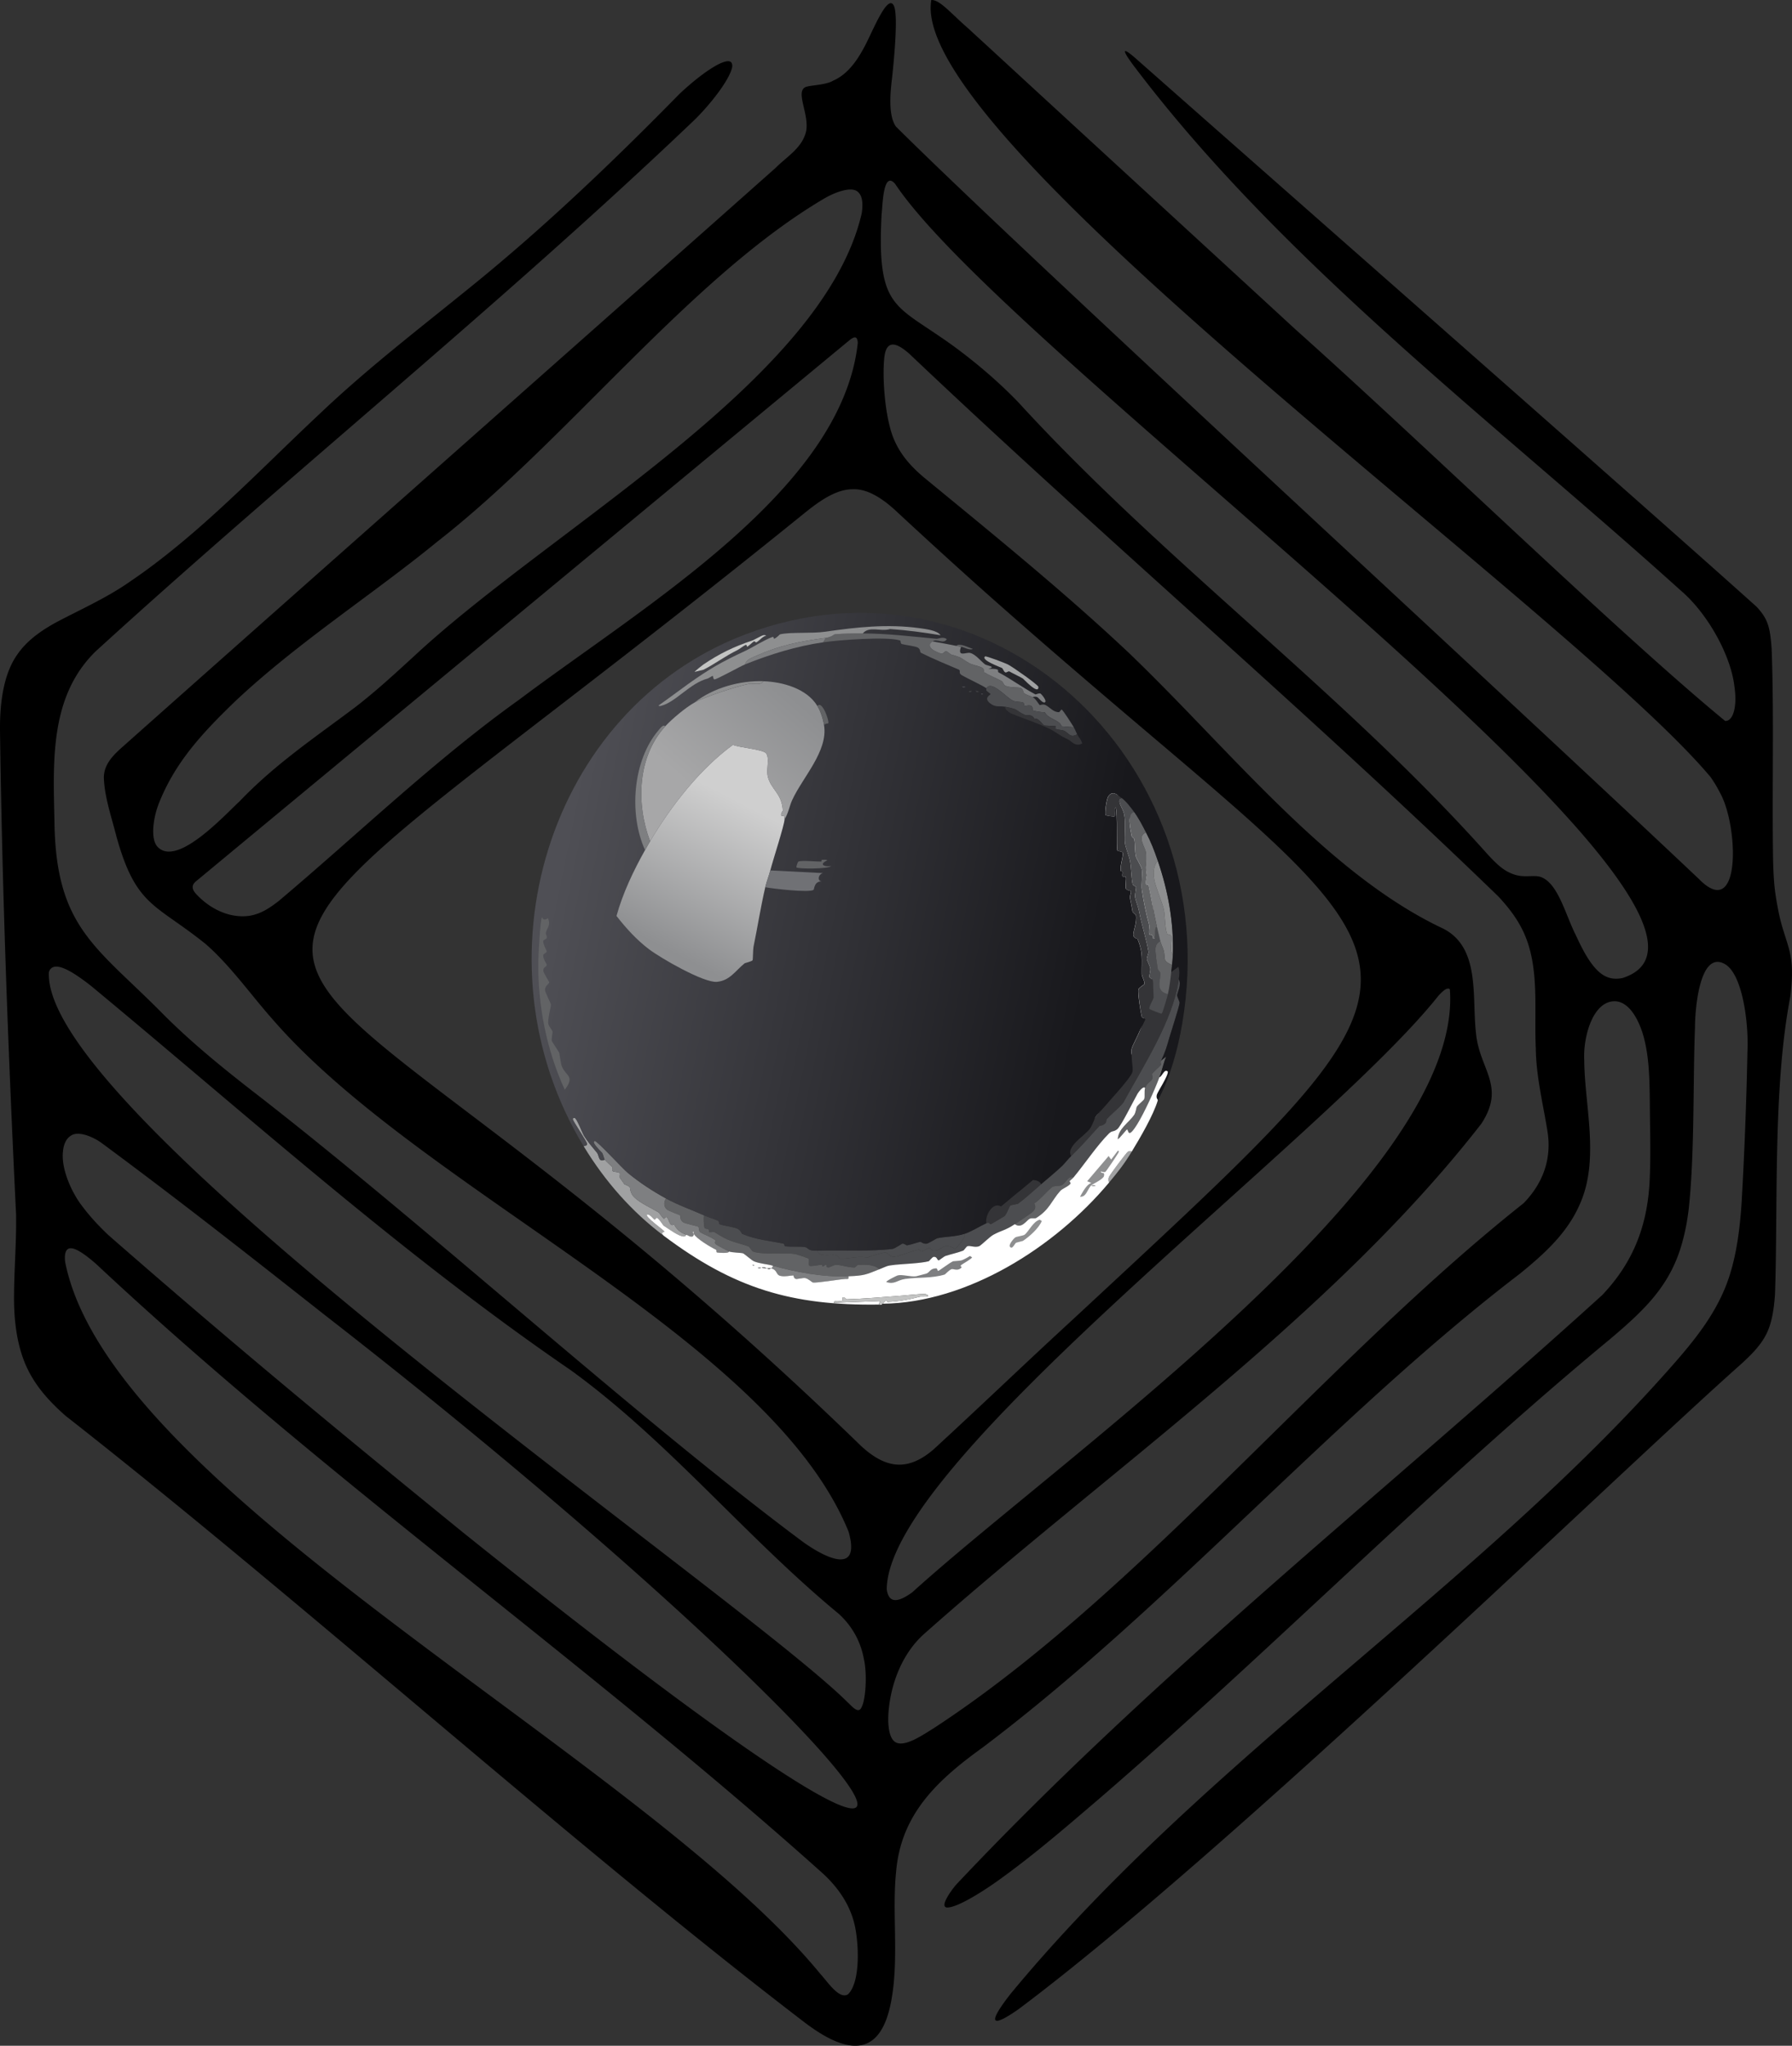 <?xml version="1.0" encoding="UTF-8"?>
<svg data-bbox="-0.004 -0.001 856.75 977.598" viewBox="0 0 856.75 977.62" xmlns="http://www.w3.org/2000/svg" data-type="ugc">
    <rect x="0" y="0" width="856.75" height="977.62" fill="#333333" stroke="none"/>
    <g>
        <defs>
            <linearGradient gradientUnits="userSpaceOnUse" y2="473.64" x2="544.59" y1="416.78" x1="266.81" id="f87eade3-9585-40d2-be37-fbf02daa8446">
                <stop stop-color="#4f4f55" offset="0"/>
                <stop stop-color="#18181c" offset=".91"/>
            </linearGradient>
            <linearGradient gradientUnits="userSpaceOnUse" y2="455.55" x2="322.13" y1="365.9" x1="368.55" id="be98476c-e05b-4d9e-a445-3f31e621958d">
                <stop stop-color="#cfcfcf" offset=".22"/>
                <stop stop-color="#8e8f91" offset="1"/>
            </linearGradient>
            <linearGradient gradientUnits="userSpaceOnUse" y2="381.18" x2="336.1" y1="332.56" x1="378.79" id="4a55254b-55c6-4816-bbeb-7be1cbd7b50c">
                <stop stop-color="#8e8f91" offset="0"/>
                <stop stop-color="#a7a7a8" offset="1"/>
            </linearGradient>
        </defs>
        <path stroke-miterlimit="10" stroke="#231f20" fill="#ffffff" d="M552.51 448.59c0 79.12-64.14 143.26-143.26 143.26s-143.26-64.14-143.26-143.26 64.14-143.26 143.26-143.26 143.26 64.14 143.26 143.26z"/>
        <g>
            <path fill="#a0a1a2" d="M289.11 554.13c.95 1.25 2.54 2.4 3.62 3.59.16.18-.26 1.37.2 1.9s3 .3 3.42 1.06c.18.33-.18 1.84 0 2.11.66 1.01 1.5 2.16 2.21 3.17.09.13 1.86.49 2.61 1.48.17.23-.06 2.73 2.21 4.86 2.97 2.79 8.39 5.14 11.65 7.18.16.1 1.73 2.58 2.41 2.96.1.05.61-1 1.21-.85 1.14.3 1.45 5.3 3.62 3.38.9 2.36 3.32 4.26 5.83 5.07-.57 2.51-6.1-1.24-7.43-2.11-.79-.52-2.13-1.39-3.21-2.11-.56-.38-2.05-3.12-3.21-3.8-.46-.27-1.12.89-1.21.85-.76-.35-2.12-2.58-3.62-2.54-1.65.87 8.25 7.63 8.24 8.24 0 .26-2.04.24-.4 1.9-15.3-11.5-28.04-25.99-38.18-42.68.69-.6 1.41-.04 1.61-1.06.17-.85-6.87-11.14-6.83-11.83.04-.79.45-.8 1-.63.96.3 3.61 7.22 4.22 8.24 1.9 3.16 4.18 5.68 6.43 8.45.96 1.19.61 4.77 3.62 3.17Z"/>
            <path fill="#a0a1a2" d="M541.08 550.33c-3.74 6.13-6.36 9.41-10.85 14.79-.32-.89-.43-1.86 0-2.75.7-1.44 8.22-11.46 9.04-12.04.17-.12 1.45-.37 1.81 0"/>
            <path fill="#ffffff" d="M421.72 623.01c-.03.66-.74.41-1.21.42.03-.65.74-.41 1.21-.42"/>
            <path fill="#4c4d50" d="M555.15 506.8c-.66 1.37.19 1.5 0 1.9-.31.68-3.83 3.57-4.42 4.65-.09.17.74 1.17 0 2.54-.51.93-2.47 1.58-3.21 4.01-.92-1.19-3.24 2.1-3.62 2.75-1.71 2.92-7.75 15.33-9.64 16.9s-2.44.56-4.02 2.11c-5.38 5.28-11.94 14.99-16.88 20.92-2.96-.78-3.42 2.6-5.83 3.8-.97.49-3.21.18-4.42.85s-6.51 6.81-8.64 7.82c1.79 3.26-1.71 4.66-4.22 6.55-.72.54-3.72 2.51-5.02 3.38-4.55 3.03-6.11 2.85-10.25 5.07-1.77.95-5.94 5.17-6.83 5.49-2.11.77-4.14-.43-5.63 0-.4.12-1.55 1.93-2.01 2.11-2.76 1.06-5.5 1.57-8.44 2.54-.72.24-3.03 2.11-3.21 2.11-.83.03-.74-1.85-2.41-1.69-.74.07-2.11 2.03-2.41 2.11-3.96 1.04-12.4 1.29-16.07 1.69-4.3.47-3.68.64-7.43 2.11-2.7-2.42-6.8-2.18-10.25-2.11-.35 0-1.51 1.27-1.61 1.27-3.22.03-6.02-1.13-8.84-1.27-.96-.05-3.43 1.27-3.62 1.27-1.69-.05-.75-1.26-1.21-1.27-.61-.01-1.52.85-1.61.85-.31-.01-.09-.82-.4-.85-1.12-.08-5.3.97-6.03.42-.58-.43.17-2.66-.4-3.38-.2-.26-5.72-2.05-6.03-2.11-5.83-1.09-15 .55-20.5-1.27-.67-.22-1.44-2.22-2.41-2.54-8.03-2.65-8.65-2.05-16.07-6.76-.34-.21-2.04.22-2.41 0-.41-.24.02-.96-.4-1.27s-1.64-.37-1.81-.63c-.53-.83-.56-4.98-.4-6.13 2.14.96 4.46 1.61 6.63 2.54.8.34.47 1.55.8 1.69 1.87.79 6.39 1.26 8.44 2.11 1.69.71 2.25 2.47 2.41 2.54 7.16 2.96 12.71 3.2 19.69 4.65.48.1.63 1.23.8 1.27 2.05.4 8.02 0 9.64.42 1.91.5 1.05 1.87 5.83 1.69.78 3.19 6.14 1.74 8.64 2.11 1.1.16 1.88 1.68 2.01 1.69 3.81.33 9.24-1.49 13.26-.42.99-.64 7.93-2.55 8.44-2.54 1.37.05 2.14 2.29 4.42 2.11s8.69-3.01 11.65-3.38c.69-.09 1.05.86 1.21.85.94-.1 3.42-1.69 3.62-1.69 1.18-.02 1.36 1.19 2.01 1.27 3.08.37 3.68-1.8 6.03-2.11 2.76-.37 4.18 1.28 4.42 1.27.43-.02 5.66-5.64 4.62-7.18 3.39-1.08 7.1-3.54 10.45-5.07 1.72-.79 1.52.72 2.21.42.34-.15 6.14-3.56 6.43-3.8 1.22-1.04 2.3-4.67 2.81-5.07.34-.26 3.46-.74 3.62-.85 3.85-2.77 7.74-6.47 11.05-9.3 3.57-3.05 7-5.82 10.45-9.09.24-.23 2.62-3.06 4.02-4.44 5.24-5.15 8.64-9.12 13.46-14.37.12-.13 1.68 0 3.01-1.48.28-.31.34-1.63.4-1.69 2.5-2.78 5.66-5.08 8.04-8.03 8.97-16.53 23.92-39.34 26.52-58.95 1.44 2.78-.66 6.09-.8 7.82-.02.24 1.22 3.17 1.21 3.38-.13 1.84-4 13.68-4.82 16.48-1.28 4.37-1.9 6.82-4.02 11.2Z"/>
            <path fill="#343437" d="M536.26 381.3c-2.63 1.47.56 4.61 1.21 7.82.89 4.39-.03 10.95.4 13.94.3 2.09 2.01 6.15 2.41 8.45.56 3.23.6 7.98 1.21 10.99.11.57 1.59 1.16 1.61 1.27.17.86-.66 3.74-.4 5.07.37 1.92 1.42 4.08 2.01 7.18 1.12 5.97 3.51 13.17 4.42 19.02.03.17-.9 2.69-.8 3.38.05.31 1.5 3.48 1.61 4.23.22 1.63-.55 3.04-.4 4.23.04.29 1.38.81 1.61 1.69.1.39.44 7.62.4 8.03-.08 1.04-2.39 4.56-2.01 5.49.12.3 5.54 2.45 5.83 2.32.49-.21 2.74-8.14 3.01-9.3.79-3.37 1.22-7.11 1.61-10.56l3.42-2.54c.74 1.99.47 3.89.2 5.92-2.61 19.61-17.55 42.42-26.52 58.95-2.38 2.95-5.53 5.25-8.04 8.03-.06.06-.13 1.39-.4 1.69-1.34 1.48-2.9 1.35-3.01 1.48-4.83 5.24-8.23 9.22-13.46 14.37-2.66-4.61 6.15-9.53 8.84-12.89 1.01-1.26 2.1-4.94 3.21-6.34 2.79-3.5 16.66-17.92 17.28-21.13.4-2.07-1.06-8.28-.4-10.99.34-1.41 3.28-6.89 4.02-8.87.24-.65 2.46-4.79 2.41-5.07-.08-.49-1.46-.73-1.61-1.27-.55-1.96-2.03-11.55-1.61-13.1.21-.76 2.72-2.22 2.81-2.54.33-1.13-1.19-3.66-1.21-4.65-.1-7.09.72-10.22-2.01-16.9-.06-.15-1.72-.19-2.01-1.69-.32-1.65 1.85-6.25 1.21-9.72-.02-.12-1.51-1.18-1.61-1.69-.48-2.6-.69-4.02-1.21-6.34-.26-1.15.71-2.8.4-3.38-.13-.25-2.09-.41-2.41-1.27-.35-.93.35-4.86 0-5.49-.26-.48-1.46.05-1.61-.42-.16-.51.17-1.63 0-2.11-.13-.36-.73-.07-.8-.42-.55-2.52 1.54-7.44.8-8.87-.17-.32-2.25-.52-2.41-.85-.58-1.12.14-17.72-.8-20.71-1.04.77.12 3.8-.6 4.44-.16.14-4.1-.45-4.22-.63-.56-.83.44-7.72 1.21-8.87 2.09-3.15 4.3-.92 6.43.63Z"/>
            <path fill="#626365" d="M336.53 580.75c-.16 1.15-.13 5.3.4 6.13.17.27 1.4.33 1.81.63s-.01 1.03.4 1.27c.37.22 2.07-.21 2.41 0 7.43 4.71 8.04 4.11 16.07 6.76.97.32 1.74 2.31 2.41 2.54 5.5 1.81 14.66.17 20.5 1.27.31.06 5.82 1.86 6.03 2.11.57.72-.18 2.95.4 3.38.73.54 4.9-.5 6.03-.42.31.02.09.83.4.85.09 0 .99-.86 1.61-.85.46 0-.49 1.22 1.21 1.27.19 0 2.65-1.31 3.62-1.27 2.82.14 5.62 1.3 8.84 1.27.1 0 1.25-1.26 1.61-1.27 3.44-.07 7.54-.3 10.25 2.11-6.52 2.56-7.07 3.07-14.87 3.38-11.86.47-25.01-1.91-36.17-5.07-2.89-.82-6.29-.93-9.04-2.11-1-.43-4.49-3.53-5.22-3.8-.66-.25-5.28-.33-6.63-.85-.34-.13-5.96-3.12-6.23-3.38-1.19-1.15.13-1.65-.2-1.9-2.48-1.9-5.11-2.55-7.43-4.01-.61-.38-.49-2.26-.8-2.54-.29-.25-6.4-1.53-7.23-2.11-1.86-1.29-1.15-2.87-1.61-3.38-.26-.29-5.46-1.96-6.43-2.96-1.35-1.4-1.3-3.41-.2-5.07 6.14 3.34 11.9 5.25 18.08 8.03Z"/>
            <path fill="#4c4d50" d="M542.29 388.06c-3.8.43-1.78 8.37-1.21 11.62.04.25 1.16 1.01 1.21 1.27.47 2.53.17 5.47.8 8.45.15.72 2.53 4.49 2.81 5.92.38 1.93-.29 7.69 0 9.72.85 5.98 2.14 11.95 3.62 17.32.06.2-.49 3.12 0 4.23.07.15 1.75-.59 1.81 1.9 1.86 1.01.08-5.51 1.81-5.49.47 2.06 1.17 5 1.61 6.76-3.12 1.8-2.35 4.24-2.01 7.82.07.79.61 3.78.8 5.49.05.42 1.19 1.59 1.21 1.69.42 3.42-2.82 8.81 3.62 10.35-.27 1.16-2.53 9.09-3.01 9.3-.29.12-5.71-2.02-5.83-2.32-.38-.94 1.92-4.45 2.01-5.49.03-.41-.3-7.63-.4-8.03-.22-.88-1.57-1.4-1.61-1.69-.15-1.19.63-2.6.4-4.23-.1-.75-1.56-3.91-1.61-4.23-.1-.69.83-3.21.8-3.38-.91-5.84-3.3-13.05-4.42-19.02-.59-3.11-1.64-5.27-2.01-7.18-.26-1.33.57-4.21.4-5.07-.02-.1-1.49-.7-1.61-1.27-.6-3.01-.64-7.75-1.21-10.99-.4-2.3-2.11-6.36-2.41-8.45-.43-3 .49-9.55-.4-13.94-.65-3.21-3.84-6.34-1.21-7.82 2.21 1.61 4.39 4.52 6.03 6.76Z"/>
            <path fill="#7e7f81" d="M318.44 572.72c-1.1 1.66-1.15 3.67.2 5.07.97 1 6.17 2.67 6.43 2.96.46.51-.25 2.09 1.61 3.38.84.58 6.95 1.86 7.23 2.11.31.27.2 2.15.8 2.54 2.32 1.47 4.96 2.12 7.43 4.01.33.25-.99.75.2 1.9.27.26 5.88 3.25 6.23 3.38-.22 1.08-5.55.53-5.83.42-.41-.16.01-1.07-.4-1.27-2.7-1.3-9.33-5.26-10.65-7.61l-.2-1.27c-.72.82.22 1.21.2 1.27-.14.38.06.91-.6 1.27-1.32.31-1.9-.48-3.01-.85-2.5-.81-4.93-2.71-5.83-5.07-2.16 1.92-2.48-3.08-3.62-3.38-.6-.16-1.11.9-1.21.85-.68-.38-2.25-2.86-2.41-2.96-3.26-2.04-8.68-4.4-11.65-7.18-2.27-2.13-2.04-4.63-2.21-4.86-.75-.99-2.52-1.35-2.61-1.48-.71-1.01-1.55-2.16-2.21-3.17-.18-.27.18-1.79 0-2.11-.42-.75-2.95-.53-3.42-1.06s-.04-1.72-.2-1.9c-1.07-1.19-2.67-2.34-3.62-3.59-.41-.55-.73-2.46-1.21-3.17-.2-.3-5.9-5.64-3.42-5.7 1.07-.03 13.2 13.16 15.67 15.21 5.61 4.66 11.95 8.8 18.29 12.25Z"/>
            <path fill="#7e7f81" d="M547.91 397.78c2.49 4.83 3.86 8.38 5.63 13.52-2.25 2.56-2.25 6.16-1.61 9.51.53 2.74 3.73 10.66 4.42 13.52.77 3.19.47 8.76 1.61 11.83.16.43 1.88.59 2.01.85.7 1.42-1.15 7.8.8 9.09-.04 1.46-.28 3.5-.4 5.07-4.93-2.26-2.95-2.83-4.02-6.97-.28-1.08-1.29-3.17-1.61-4.44-.44-1.76-1.13-4.7-1.61-6.76-1.57-6.79-2.52-13.13-4.02-20.07-.09-.42-1.1 0-1.21-.42-.3-1.21.44-4.02.4-4.23-.83-5.18-.06-6.22-.4-10.56-.22-2.83-4.71-7.98 0-9.93Z"/>
            <path fill="#4c4d50" d="M461.11 589.62c1.03 1.54-4.19 7.16-4.62 7.18-.24.01-1.66-1.64-4.42-1.27-2.35.31-2.95 2.48-6.03 2.11-.65-.08-.83-1.28-2.01-1.27-.2 0-2.67 1.59-3.62 1.69-.16.02-.51-.93-1.21-.85-2.97.37-9.45 3.21-11.65 3.38s-3.05-2.07-4.42-2.11c-.5-.02-7.45 1.9-8.44 2.54-4.02-1.07-9.45.75-13.26.42-.13-.01-.91-1.53-2.01-1.69-2.5-.37-7.86 1.08-8.64-2.11 10.96-.41 25.56.49 35.97-.85 1.03-.13 4.38-2.48 4.82-2.54.48-.06 1.9.86 2.01.85 2.14-.33 5.23-1.51 6.43-1.69.45-.07 1.37 1.2 3.21.85.68-.13 4.56-2.48 4.82-2.54 4.4-.93 8.46-.65 13.06-2.11Z"/>
            <path fill="#626365" d="M542.29 388.06c2.19 3 3.92 6.4 5.63 9.72-4.71 1.95-.22 7.1 0 9.93.34 4.35-.43 5.38.4 10.56.03.21-.71 3.02-.4 4.23.1.42 1.12 0 1.21.42 1.49 6.95 2.45 13.28 4.02 20.07-1.73-.02.06 6.51-1.81 5.49-.06-2.49-1.74-1.75-1.81-1.9-.49-1.1.06-4.02 0-4.23-1.48-5.37-2.77-11.34-3.62-17.32-.29-2.03.38-7.79 0-9.72-.28-1.43-2.66-5.2-2.81-5.92-.64-2.98-.33-5.92-.8-8.45-.05-.26-1.16-1.01-1.21-1.27-.57-3.25-2.6-11.19 1.21-11.62Z"/>
            <path fill="#626365" d="M554.34 514.83c-2.34 6.33-7.25 16.98-10.45 22.18-4.84 7.88-4.18 2.82-5.02 2.75-.31-.03-3.53 4.33-4.42 4.65.26-5.11 5.31-7.92 7.84-11.62.76-1.12 1.06-3.55 1.21-3.8.62-1.1 3.43-3.22 3.62-3.8.41-1.3-.11-3.61.4-5.28.75-2.43 2.71-3.08 3.21-4.01.74-1.37-.09-2.36 0-2.54.59-1.08 4.11-3.97 4.42-4.65.19-.4-.66-.53 0-1.9l2.41-1.9c-1.32 3.26-2 6.63-3.21 9.93Z"/>
            <path fill="#343437" d="M497.68 565.96c-3.31 2.83-7.2 6.53-11.05 9.3-.15.11-3.28.58-3.62.85-.52.4-1.59 4.03-2.81 5.07-.29.24-6.09 3.65-6.43 3.8-.69.3-.49-1.21-2.21-.42-.65-3.85 3.21-10.41 7.03-8.03l15.27-12.68c.62-.15 3.87.71 3.82 2.11"/>
            <path fill="#8e8f90" d="M560.77 456.1c-1.95-1.28-.1-7.67-.8-9.09-.12-.25-1.85-.42-2.01-.85-1.13-3.08-.84-8.64-1.61-11.83-.69-2.86-3.89-10.78-4.42-13.52-.64-3.35-.64-6.95 1.61-9.51 4.96 14.46 7.66 29.2 7.23 44.79Z"/>
            <path fill="#626365" d="M560.37 461.17c-.09 1.14-.27 2.24-.4 3.38-.39 3.46-.82 7.2-1.61 10.56-6.44-1.54-3.2-6.93-3.62-10.35-.01-.1-1.16-1.27-1.21-1.69-.2-1.72-.73-4.7-.8-5.49-.34-3.57-1.11-6.02 2.01-7.82.31 1.26 1.33 3.36 1.61 4.44 1.07 4.14-.91 4.71 4.02 6.97"/>
            <path fill="url(#f87eade3-9585-40d2-be37-fbf02daa8446)" d="M553.54 525.82c.15-.5-.94-.87-.4-2.75.4-1.4 5.51-9.02 5.22-10.99-1.74-1.5-2.58 2.25-4.02 2.75 1.22-3.3 1.89-6.68 3.21-9.93l-2.41 1.9c2.12-4.37 2.74-6.83 4.02-11.2.82-2.8 4.69-14.64 4.82-16.48.01-.21-1.23-3.14-1.21-3.38.15-1.73 2.24-5.04.8-7.82.27-2.02.54-3.92-.2-5.92l-3.42 2.54c.13-1.14.32-2.24.4-3.38.12-1.57.36-3.61.4-5.07.42-15.59-2.27-30.33-7.23-44.79-1.77-5.14-3.14-8.69-5.63-13.52-1.71-3.32-3.44-6.72-5.63-9.72-1.64-2.24-3.82-5.15-6.03-6.76s-4.34-3.79-6.43-.63c-.77 1.16-1.76 8.05-1.21 8.87.12.18 4.06.78 4.22.63.73-.63-.44-3.67.6-4.44.95 2.99.23 19.58.8 20.71.16.32 2.25.52 2.41.85.73 1.43-1.35 6.35-.8 8.87.08.35.68.06.8.42.17.48-.16 1.6 0 2.11.15.48 1.34-.06 1.61.42.35.64-.35 4.56 0 5.49.32.85 2.28 1.02 2.41 1.27.3.58-.66 2.23-.4 3.38.52 2.31.73 3.74 1.21 6.34.09.51 1.59 1.57 1.61 1.69.65 3.47-1.52 8.07-1.21 9.72.29 1.5 1.95 1.54 2.01 1.69 2.73 6.68 1.91 9.81 2.01 16.9.01.99 1.54 3.52 1.21 4.65-.09.31-2.61 1.77-2.81 2.54-.42 1.55 1.06 11.14 1.61 13.1.15.54 1.52.77 1.61 1.27.05.28-2.17 4.42-2.41 5.07-.74 1.98-3.68 7.47-4.02 8.87-.66 2.71.8 8.91.4 10.99-.62 3.21-14.49 17.62-17.28 21.13-1.12 1.4-2.21 5.08-3.21 6.34-2.69 3.36-11.5 8.28-8.84 12.89-1.4 1.38-3.78 4.21-4.02 4.44-3.44 3.27-6.88 6.03-10.45 9.09.05-1.4-3.2-2.26-3.82-2.11l-15.27 12.68c-3.83-2.39-7.69 4.18-7.03 8.03-3.35 1.53-7.06 3.99-10.45 5.07-4.6 1.46-8.66 1.18-13.06 2.11-.26.06-4.14 2.41-4.82 2.54-1.84.35-2.77-.91-3.21-.85-1.2.18-4.29 1.36-6.43 1.69-.11.02-1.52-.91-2.01-.85-.44.06-3.79 2.4-4.82 2.54-10.41 1.34-25.01.44-35.97.85-4.78.18-3.92-1.19-5.83-1.69-1.63-.43-7.59-.03-9.64-.42-.17-.03-.33-1.17-.8-1.27-6.98-1.44-12.53-1.69-19.69-4.65-.16-.07-.72-1.83-2.41-2.54-2.04-.86-6.57-1.32-8.44-2.11-.33-.14 0-1.35-.8-1.69-2.17-.92-4.49-1.57-6.63-2.54-6.19-2.78-11.95-4.68-18.08-8.03s-12.67-7.59-18.29-12.25c-2.47-2.05-14.61-15.24-15.67-15.21-2.49.07 3.21 5.4 3.42 5.7.48.71.79 2.62 1.21 3.17-3.01 1.6-2.65-1.98-3.62-3.17-2.25-2.77-4.53-5.29-6.43-8.45-.61-1.02-3.26-7.94-4.22-8.24-.55-.17-.96-.16-1 .63-.04.69 7 10.98 6.83 11.83-.2 1.02-.92.46-1.61 1.06-53.82-88.61-16.95-208.93 77.36-244.66C472.2 259.27 586.74 362.4 565.2 489.28c-2.04 12.01-5.91 26.14-11.65 36.55Z"/>
            <path fill="url(#be98476c-e05b-4d9e-a445-3f31e621958d)" d="M375.11 391.44c-.08 2.82-5.68 19.9-6.83 24.51-.64 2.55-1.76 5.21-2.41 8.03-2.18 9.38-3.68 19.07-5.63 28.52-.23 1.12-.26 6.06-.4 6.34-.3.58-3.66 1.35-3.82 1.48-4.51 3.65-7.05 8.28-13.26 8.87s-26.8-11.26-32.55-15.63c-5.89-4.48-10.87-9.96-15.47-15.85 3.05-10.99 8.17-21.71 13.66-31.48.77-1.37 1.61-2.88 2.41-4.23 10.21-17.11 23.78-34.5 39.58-46.06 3.04 1.32 14.32 2.14 15.87 4.01 1.77 2.13.04 7.66.8 10.99 1.49 6.44 6.76 7.95 7.23 16.48 0 .11-.98 1.16-.8 2.11.21 1.14 1.68-.88 1.61 1.9Z"/>
            <path fill="url(#4a55254b-55c6-4816-bbeb-7be1cbd7b50c)" d="M390.78 337.36c1.6 2.65 2.74 6.2 3.21 9.3 1.91 12.39-10.25 24.77-15.27 35.71-1.25 2.71-1.88 6.51-3.62 9.09.07-2.78-1.4-.77-1.61-1.9-.18-.95.81-2 .8-2.11-.48-8.53-5.75-10.04-7.23-16.48-.77-3.33.96-8.86-.8-10.99-1.55-1.87-12.84-2.7-15.87-4.01-15.81 11.56-29.38 28.95-39.58 46.06-6.82-18.1-5.99-40.42 7.23-54.93 3.28-3.59 9.89-9.1 14.07-11.41 4.93-2.72 20.42-7.82 25.92-8.87 2.36-.45 5.33 1.02 7.03-1.27 8.95.29 20.65 3.41 25.72 11.83Z"/>
            <path fill="#626365" d="M412.48 302.71c11.97.02 22.96 1.42 35.16 2.54 1.11.1 3.19-1.25 5.02.21-1.63 2.55-4.58-.42-6.83 1.06-3.99 2.62 2.17 5.46 4.62 5.92.2.04 1.44-1.29 2.01-1.27.14 0 2.2 1.64 2.41 1.69 5.79 1.49 4.83 2.06 8.84 4.23 1.08.58 4.65 1.28 6.03 2.11.91.55.68 2.04.8 2.11 2.37 1.44 5.89 2.81 8.44 4.23.57.32.81 1.68 1.61 2.11 2.17 1.16 6.39.56 7.64 1.27 1.13.64.83 2.05 1.61 2.54 1.15.73 2.61 1.09 3.82 1.69 1.23.35 3.19 3.69 3.42 3.8.13.07 1.6-.63 2.81 0 2.25 1.18 3.64 3.38 6.43 3.38.17 0 1.04-1.27 1.21-1.27.53 0 5.17 7.31 5.83 8.45l-5.83-.42c-.92-3.15-6.25-3.29-8.04-6.76-.64.23-5.16-.49-5.63-.85-.44-.34.19-1.37-.8-2.11-.82-.61-3.07.06-3.21 0-.33-.14-.01-1.37-.8-1.69-.85-.35-3.55-.22-4.82-.85-3.2-1.58-10.21-9.97-12.66-5.92-1.35-1.15-9.55-4.89-11.86-6.34-1.56-.98-.3-1.86-1.21-2.54-5.99-2.55-12.26-5.12-18.08-8.03-.91-.45-.04-1.53-1.61-2.54-1.03-.66-6.06-1.23-7.64-1.69-.74-.21-.5-1.59-.8-1.69-6.39-2.04-29.62-.19-36.77.85l1.21-2.11c2.82-.39 3.98-1.66 4.22-1.69 3.95-.41 9.43-.43 13.46-.42Z"/>
            <path fill="#8e8f90" d="M412.48 302.71c-4.04 0-9.51.01-13.46.42-.24.03-1.4 1.3-4.22 1.69-12.96 1.8-21.59 3.39-33.96 8.87-1.59.7-4.34 1.84-4.62 3.8-2.32.93-13.89 7.41-14.67 7.18-.73-.21-.49-1.5-.8-1.69-.12-.07-2.07 1.18-2.41 1.27-8.52 2.19-15.39 11.46-22.5 13.1-.28.07-.86.09-1-.21 4.78-3.33 9.49-6.94 14.27-10.35 9.79-6.98 16.01-10.56 26.93-15.63 3.92-1.82 9.31-5.36 13.26-6.76.74-.26.59.92.8.85 1.26-.42 2.64-2.07 2.81-2.11 5.09-1.19 15.04-.3 21.7-1.27 14.69-2.14 29.64-3.8 45.01-1.69 2.88.4 8.62 1.07 10.05 3.38-8.17-1.33-15.6-2.39-24.11-2.96-4.48 1.39-10.06-1.62-13.06 2.11Z"/>
            <path fill="#626365" d="M259.17 438.35c.16-.08.28 2.13 2.81.42 1.52 3.4-.54 4.73-1 6.97-.17.8.64 1.46.4 2.54-.11.52-1.44.71-1.61 1.27-.39 1.28 1.63 4.8 1.61 5.07-.08.82-1.43 1.02-1.61 1.69-.41 1.54 1.61 4.4 1.61 4.65 0 1.32-1.68.83-1.61 2.96.03 1.01 2.81 5.18 2.81 5.49 0 .81-2.17 1.69-2.01 3.8.07.96 2.76 6.24 2.81 6.76.14 1.23-1.66 6.8-1.21 9.3.25 1.38 1.79 2.77 2.01 3.8.06.27-.58 3.51-.4 4.23.16.65 3.28 5 3.62 5.92.12.32.69 5.1 1.21 6.34 2.07 4.94 6.37 4.53 1.41 11.2-8.7-18.93-12.96-40.38-12.66-61.48.03-2.2.91-20.46 1.81-20.92Z"/>
            <path fill="#4c4d50" d="M513.35 347.5c.68 1.18 1.04 2.19 1.61 3.38-3.3 2.03-4.21-.8-6.23-1.69-.82-.36-2.97-.42-4.02-.85-.66-.27.41-1.09 0-1.27-.57-.25-5.28-.27-5.63-.42-.27-.12-3.22-4.33-4.42-2.96-1.25-2.77-3.73-1.59-4.82-2.11-4.67-2.22-2.36-2.53-9.04-3.8-2.95-.56-4.83.41-7.43-1.69-3.37-2.72.25-3.93.2-4.44-.01-.13-1.57-1.2-2.01-1.69-.12-.13.1-.97 0-1.06 2.45-4.05 9.46 4.34 12.66 5.92 1.27.63 3.97.5 4.82.85.79.32.48 1.55.8 1.69.15.06 2.4-.61 3.21 0 .99.75.36 1.77.8 2.11.47.36 4.98 1.08 5.63.85 1.78 3.47 7.11 3.61 8.04 6.76z"/>
            <path fill="#707175" d="M365.86 423.98c.66-2.81 1.77-5.48 2.41-8.03l25.12 1.27c-2.26.65-2.85 4.03-.2 4.01-3.99-.43-3.88 3.8-4.22 4.01-2.26 1.44-19.54-.56-23.11-1.27Z"/>
            <path fill="#7e7f81" d="M445.84 306.51c3.76.63 7.51 1.37 11.25 2.11.78.15 1.64.25 2.41.42-1.97 5.18 2.34 2.59 4.22 2.96 2.6.51 5.37 4.12 7.23 5.49.85.63 5.68 1.08 1.61 2.11 1.33.04 3.2-.16 4.42.42.43.2-.03 1.04.4 1.27 5.85 3.08 11.67 7.4 17.68 10.56.14.07 1.49-.71 2.41-.42.25.08 3.46 3.67 2.01 4.23-1.13.43-2.91-2.26-3.62-2.54-1.15-.45-2.11.05-2.21 0-1.21-.6-2.66-.96-3.82-1.69-.77-.49-.48-1.9-1.61-2.54-1.25-.7-5.47-.1-7.64-1.27-.8-.43-1.04-1.8-1.61-2.11-2.55-1.41-6.07-2.78-8.44-4.23-.12-.07.11-1.56-.8-2.11-1.37-.83-4.95-1.53-6.03-2.11-4.01-2.16-3.05-2.74-8.84-4.23-.21-.05-2.27-1.68-2.41-1.69-.57-.03-1.81 1.3-2.01 1.27-2.45-.45-8.61-3.29-4.62-5.92Z"/>
            <path fill="#7e7f81" d="M318.04 347.08c-13.23 14.51-14.05 36.83-7.23 54.93-.8 1.34-1.64 2.86-2.41 4.23-7.84-17.1-5.89-42.89 6.43-57.26.52-.61 2.35-3.15 3.21-1.9"/>
            <path fill="#343437" d="M514.96 350.88c.57 1.2 2.13 2.73 2.41 4.44-3.59 1.69-4.97-1.17-6.63-1.9-3.75-1.66-5.94-3.64-8.84-5.07-5.51-2.72-13.24-5.2-18.89-7.61-.17-.07-3.28-2.15-2.21-2.96 6.68 1.27 4.38 1.58 9.04 3.8 1.09.52 3.57-.66 4.82 2.11 1.2-1.38 4.15 2.84 4.42 2.96.34.15 5.06.18 5.63.42.41.18-.66 1 0 1.27 1.05.43 3.2.48 4.02.85 2.02.89 2.93 3.72 6.23 1.69"/>
            <path fill="#7e7f81" d="m394.8 304.82-1.21 2.11c-12.79 1.85-25.36 5.73-37.37 10.56.28-1.97 3.03-3.1 4.62-3.8 12.37-5.48 21-7.07 33.96-8.87"/>
            <path fill="#a0a1a2" d="M470.95 313.69c.46-.36 9.55 3.17 10.85 3.8 2.14 1.04 14.65 9.82 14.67 10.78.09 4.05-7.04-3.77-7.43-4.01-1.42-.87-4.48-2.27-6.43-3.38-.56-.32-1.43.74-2.01.42-.8-.44-1.04-1.81-1.61-2.11-.74-.4-10.21-3.76-8.04-5.49Z"/>
            <path fill="#c3c4c3" d="M364.86 303.55c.34-.06 1.22-.11 1.41.21-1.85.44-3.11 2.35-4.62 3.17-.45.24-.74-.65-1.21-.42-.62.31-2.37 2.14-3.21 2.54-.18.08-.12-1.16-.8-.85-1 .46-2.87 1.98-4.02 2.54-5.77 2.82-10.88 6.7-16.07 9.3-.2.1-3.6.83-4.22 1.06-.11-.26 3.82-3.32 4.22-3.59 7.32-4.95 14.34-8.45 23.31-11.41.67-.22 4.56-2.41 5.22-2.54Z"/>
            <path fill="#8e8f90" d="M365.06 325.52c-1.7 2.28-4.67.82-7.03 1.27-5.5 1.05-20.99 6.15-25.92 8.87 9.04-7.07 21.75-10.5 32.95-10.14"/>
            <path fill="#626365" d="M392.99 410.88c.81-.05 1.87-.13 2.61.21-4.21 1.89-1.73 3.29 1.81 2.75-1.55 1.52-16.11 1.45-16.68.63-.08-.12.55-2.52 1-2.75 1.42-.71 8.85.07 10.85 0 .31-.01.09-.83.4-.85Z"/>
            <path fill="#626365" d="M394 346.65c-.48-3.1-1.62-6.65-3.21-9.3 2.25-2.93 5.8 7.34 5.22 8.24-.27.43-1.52-.14-2.01 1.06"/>
            <path fill="#626365" d="M459.5 309.04c-.77-.17-1.63-.27-2.41-.42 1.79-1.56 6.08.93 8.04 1.48-1.57.79-4.04-.7-5.63-1.06"/>
            <path fill="#4c4d50" d="m466.33 330.17 1.61.21c-.7.77-1.53-.21-1.61-.21"/>
            <path fill="#4c4d50" d="M464.72 330.17c-.08 0-.9.98-1.61.21z"/>
            <path fill="#4c4d50" d="M466.33 330.17h-1.61z"/>
            <path fill="#4c4d50" d="M460.1 328.06c.34.04 1.37-.15 1.41.21.03.26-1.81.51-1.41-.21"/>
            <path fill="#4c4d50" d="M468.94 331.44h.4c.79-.07.79.49 0 .42z"/>
            <path fill="#626365" d="M513.35 562.58c-.78.93-1.44 1.23-2.01 1.9-.04.05.8.8.4 1.27-1.23 1.44-3.75 2.18-4.82 3.38-4.09 4.55-5.14 8.99-11.45 12.89-.75.46-2.04-.19-3.21.42-1.45.76-3.86 4.95-7.03 2.54 1.3-.87 4.31-2.84 5.02-3.38 2.51-1.89 6.01-3.29 4.22-6.55 2.13-1.01 7.39-7.13 8.64-7.82s3.45-.36 4.42-.85c2.41-1.2 2.87-4.58 5.83-3.8Z"/>
            <path fill="#7e7f81" d="M405.65 609.91c.18 1.64-.28 1.2-1.41 1.27-3.27.21-13.74 2.03-15.67 1.69-.22-.04-2.2-1.87-3.62-2.11-1.06-.18-3.79.59-4.42.42-1.18-.3-.99-1.63-1.21-1.69-.34-.1-5.03.94-6.83 0-1.45-.76-1.06-2.76-3.82-3.38.29-.15.99-.72.8-1.27 11.16 3.16 24.31 5.54 36.17 5.07Z"/>
            <path fill="#ffffff" d="M553.54 525.82c-2.05 6.99-8.57 18.14-12.46 24.51-.36-.37-1.63-.12-1.81 0-.82.59-8.34 10.61-9.04 12.04-.43.88-.32 1.86 0 2.75-25.96 31.06-67.87 57.43-108.1 57.89 1.8-2.59 2.04-.84 2.21-.85 5.73-.28 10.29-1.13 15.67-2.54.2-.05 6.39.33 2.41-1.27-.55-.22-10.19.73-11.65.85-8.64.65-17.65 1.47-26.12 1.69-.11 0-1.04-1.37-2.01-.85 1.32 3.46-3.75.24-4.02 2.54l22.1-.85-.6 1.69c-41.53.57-69.19-7.64-102.88-32.96-1.64-1.66.4-1.64.4-1.9.01-.61-9.89-7.37-8.24-8.24 1.5-.04 2.86 2.18 3.62 2.54.09.04.74-1.12 1.21-.85 1.16.68 2.65 3.43 3.21 3.8 1.09.72 2.42 1.6 3.21 2.11 1.33.87 6.86 4.62 7.43 2.11 1.12.36 1.69 1.15 3.01.85.66-.36.46-.88.6-1.27 1.32 2.35 7.95 6.31 10.65 7.61.41.2 0 1.11.4 1.27.28.11 5.6.66 5.83-.42 1.35.51 5.97.6 6.63.85.73.27 4.22 3.37 5.22 3.8 2.76 1.18 6.15 1.3 9.04 2.11.19.55-.51 1.12-.8 1.27-.57-.13-1.38.09-2.01 0-.29-.03-1.68-1-2.41-.21l2.41.21c.54.06.48.8 2.01 0 2.76.62 2.36 2.62 3.82 3.38 1.8.94 6.49-.1 6.83 0 .21.06.03 1.39 1.21 1.69.63.16 3.36-.6 4.42-.42 1.42.24 3.4 2.07 3.62 2.11 1.93.34 12.4-1.48 15.67-1.69 1.13-.07 1.59.37 1.41-1.27 7.8-.31 8.35-.82 14.87-3.38 3.76-1.48 3.14-1.64 7.43-2.11 3.68-.4 12.11-.65 16.07-1.69.3-.08 1.67-2.04 2.41-2.11 1.67-.16 1.58 1.72 2.41 1.69.19 0 2.5-1.88 3.21-2.11 2.94-.96 5.68-1.47 8.44-2.54.46-.18 1.61-2 2.01-2.11 1.48-.43 3.51.77 5.63 0 .89-.33 5.06-4.55 6.83-5.49 4.13-2.22 5.69-2.04 10.25-5.07 3.17 2.41 5.58-1.78 7.03-2.54 1.17-.61 2.47.04 3.21-.42 6.31-3.9 7.36-8.34 11.45-12.89 1.08-1.2 3.59-1.94 4.82-3.38.4-.46-.44-1.22-.4-1.27.57-.67 1.23-.97 2.01-1.9 4.94-5.93 11.5-15.64 16.88-20.92 1.58-1.55 2.19-.6 4.02-2.11s7.94-13.98 9.64-16.9c.38-.64 2.7-3.94 3.62-2.75-.51 1.67 0 3.98-.4 5.28-.18.59-2.99 2.71-3.62 3.8-.15.26-.44 2.68-1.21 3.8-2.52 3.7-7.57 6.51-7.84 11.62.89-.32 4.11-4.68 4.42-4.65.85.08.18 5.13 5.02-2.75 3.2-5.2 8.11-15.85 10.45-22.18 1.43-.5 2.28-4.24 4.02-2.75.29 1.97-4.83 9.59-5.22 10.99-.54 1.88.55 2.24.4 2.75Z"/>
            <path fill="#c3c4c3" d="M422.13 623.01h-.4c-.46.01-1.17-.23-1.21.42h-.4l.6-1.69-22.1.85c.27-2.29 5.34.92 4.02-2.54.97-.53 1.9.85 2.01.85 8.47-.22 17.48-1.04 26.12-1.69 1.47-.11 11.11-1.06 11.65-.85 3.98 1.6-2.21 1.22-2.41 1.27-5.38 1.41-9.94 2.26-15.67 2.54-.17 0-.41-1.75-2.21.85Z"/>
            <path fill="#7e7f81" d="m463.72 600.19 1 .63c.06.64-4.35 3.06-5.02 3.59-1.37 1.08.96.6-.4 1.69-1.71 1.37-3.58.1-4.42.42-1.14.43-2.99 2.47-3.21 2.54-6.21 1.9-12.54 1.22-18.89 2.11-3.89.55-5 2.79-9.04 1.48-.2-.52 4.97-3.06 5.43-3.17 2.34-.57 6.28.79 8.84.42.26-.04 4.57-1.19 4.82-1.27 1.72-.55 1.76-2.5 4.82-2.54.39 0 .67 1.25.8 1.27.42.06 5.65-4.02 7.23-4.65.19-.07 3.24-.19 4.02-.42s3.23-1.51 4.02-2.11Z"/>
            <path fill="#8e8f90" d="M521.79 566.38c-1.93 1.82-2.39 5.81-5.43 5.49 1.23-2.2 3.24-6.03 5.43-6.55l-2.01-.85 10.25-12.04 1.21 1.69 3.21-4.23c.63.03.5.51.2 1.06-.55 1-5.75 8.84-6.23 9.09-.54.28-1.63-.25-2.21-.21.45 1.36 2.07-.21 1.61 2.11-.19 1.5-5.48 3.92-6.03 4.44"/>
            <path fill="#8e8f90" d="m497.08 582.86 1 .63c-1.44 3.47-5.91 7.44-9.04 9.51-.14.09-3.07.76-3.21.85-.75.41-1.84 3.54-3.01 1.9-.7-.98 1.83-3.92 2.61-4.44.62-.41 3.78-.8 4.42-1.27 1.89-1.4 4.07-6.35 7.23-7.18"/>
            <path fill="#7e7f81" d="m366.67 606.1-2.41-.21c.73-.79 2.12.18 2.41.21"/>
            <path fill="#8e8f90" d="M521.79 566.38c.65.07 1.48-.21 2.01.21 0 .25-1.97.52-2.01-.21"/>
            <path fill="#7e7f81" d="M368.68 606.1c-1.53.8-1.47.06-2.01 0 .63.09 1.44-.13 2.01 0"/>
            <path fill="#7e7f81" d="M362.45 605.68c.34.04 1.37-.15 1.41.21.03.26-1.81.51-1.41-.21"/>
            <path fill="#7e7f81" d="M359.64 604.41h.4c.79-.07.79.49 0 .42z"/>
            <path fill="#ffffff" d="M331.7 589.62c.02-.06-.93-.45-.2-1.27z"/>
        </g>
        <path d="M8.14 312.98c4.29-6.33 10.58-11.08 18.29-15.34 10.61-5.71 24.42-11.78 35.37-19.48 32.77-22.06 61.94-53.17 90.73-80.11 22.96-21.87 47.47-40.62 71.92-60.47 35.23-28.42 68.54-60.21 100.36-92.66 5.19-4.89 10.36-9.03 14.55-11.77 5.33-3.52 11.21-6.11 10.7-1.15-1.36 6.8-12.06 19.72-19.05 26.28C238.8 146.09 139.43 225.8 45.77 311.23c-22.01 21.49-20.37 52.16-19.73 81.43.61 51.05 20.39 59.89 52.19 92.21 14.54 14.54 30.41 27.2 46.63 39.73 82.6 64.37 179.25 152.77 258.87 212.11 12.02 8.66 27.71 15.47 22.01-4.69-37.76-92.96-203.7-162.28-275.33-244.82-10.22-11.47-20.15-25.66-32.01-36.02-24.06-19.39-33.27-17.75-42.63-51.07-2.39-9.45-5.86-19.36-6.12-28.55.02-5.9 3.94-10.15 8.1-13.91 90.55-80.5 225.58-199.75 312.93-277.3 5.62-5.64 12.87-9.61 14.73-17.65 1.04-5.35-1.65-12.14-2.06-16.24-.21-1.77-.13-3.85 1.57-4.75 1.97-1.07 9.73-.9 13.52-3.22 6.71-2.93 11.26-9.4 14.72-15.92 3.59-6.35 11.6-27.34 14.44-19.21 1.69 5.42-.06 24.14-1.18 34.52-.88 7.23-1.68 17.51 1.92 22.6 63.42 62.92 278.22 259.75 383.85 359.51 20.47 20.93 19-25.67 10.07-41.27a59 59 0 0 0-4.42-7.36C751.55 292.26 433.56 66.74 445.26 0c4.16-.08 8.86 5.93 18.07 13.96 4.14 3.84 8.15 7.46 12.41 11.41 45.83 42.2 93.46 85.87 143.54 131.97 62.99 56.27 154.37 145.13 205.49 187.17 3.15.29 5.45-4.86 4.8-13.33-.08-1.09-.21-2.23-.38-3.42-1.8-14.79-12.83-34.75-25.76-45.69-88.81-80.1-190.32-156.46-261.57-250.87-6.64-8.98-4.11-7.78.67-3.68 83.04 73.28 247.75 217.92 297.25 262.39 5.63 5.98 6.49 10.18 7.23 19.98 1.2 31.46.17 66.9.69 100.62.13 5.66.4 11.84 1.18 17.03 1 6.5 2.09 11.96 3.86 17.48 1.75 5.69 3.32 9.72 3.84 15.63.34 3.99.17 8.91-.61 15.45-8.42 43.74-5.85 99.39-7.35 142.53-.59 8.36-1.81 14.21-4.14 18.9-2.86 5.67-7.34 9.99-12.21 14.46-60.53 53.69-244.37 232.57-345.22 308.08-10.19 7.16-17.38 10.01-3.87-7.3 93.77-113.41 223.67-194.33 317.63-301.68 11.68-13.36 21.99-26.82 26.85-44.03 2.97-10.3 4.27-21.37 5-32.3 1.35-23.34 2.35-49.37 2.79-72.22.65-13.24-2.21-36.66-10.62-41.74-12.01-7.06-14.45 20.56-14.46 30.35-1.01 25.56-.1 58.48-2.89 85.66-.8 7.3-2.25 14.48-4.5 21.16-3.64 10.77-9.49 19.34-17.15 27.28-4.84 5.04-10.37 9.87-16.22 14.81-83.85 69.29-162.77 149.52-244.95 220.24-14.77 12.61-29.34 25.2-45.1 36.65-7.18 5.33-21.18 14.57-26.63 14.59-4.17-.05 2.16-8.57 4.21-10.91 95.29-101.24 206.18-188.56 308.87-281.74 15.38-16.17 22.1-34.41 22.78-57.01.47-11.38.05-22.87 0-34.27-.15-11.48-.19-23.43-3.54-34.14-2.54-7.77-7.1-15.21-13.62-14.98-10.28.3-14.8 17.33-14.2 28.19.14 21.84 7.51 47.4-2.16 68.87-3.38 7.81-8.61 14.73-15.02 21.12-4.19 4.19-8.86 8.17-13.71 12.09C638.51 676.04 558.7 768.09 470 834.93c-21.37 15.41-39.26 31.63-41.58 59.6-1.97 19.07 1.34 41.02-2.15 60.69-5.21 30.44-23.11 25.7-43.04 10.12-110.18-84.38-239-200.36-351.86-288.75-6.33-5.56-11.89-11.47-15.84-18.09-7.13-11.59-8.99-26.09-8.81-40.16.1-12.33 1.19-25.49.96-38.21C3.95 503.64 1.02 425.76 0 348.81c-.09-12.29 1.49-26.27 8.06-35.71zm25.92 283.55c-2.55-.19-3.39 2.37-2.9 6.59C53.04 713.29 307.41 839.9 392.28 943.37c3.4 3.66 8.93 12.29 13.14 9.66 5.55-5.29 5.4-21.76 3.48-31.74-1.97-10.35-7.83-18.91-15.33-25.87C280.62 794.28 156.52 707.47 45.9 603.96c-5.07-4.42-9.25-7.27-11.76-7.43h-.07Zm-.09-53.86c-2.59 1.51-3.62 4.71-3.87 7.64-.93 8.21 4.11 19.79 9.75 26.79 3.48 4.61 7.58 8.94 11.91 13.06 63.48 55.49 115.89 98.46 169.78 142.3 317.98 254.8 190.68 95.62-66.31-104.09-34.11-26.84-68.77-54.21-106.96-82.39-4.33-3.03-10.97-5.57-14.23-3.35l-.08.05Zm393.74 289.6c4.32 3.28 13.51-3.24 18.69-6.4C544.72 761.69 632.61 650.84 728.41 575c9.51-9.73 13.54-21.57 11.41-34.53-2.1-13.02-5.38-26-5.56-39.38-.89-18.99 1.97-39.02-5.97-55.88-2.91-6.22-7.12-11.68-12.03-16.92-91.65-88.69-188.86-171.37-281.48-259.2-7.15-6.33-11.39-6.24-12.07 2.64-.76 8.25.13 22.21 2.65 31.95 2.57 10.74 8.78 18.3 17.33 25.26 32.82 26.98 66.15 54 97.02 83.06 47.62 45.62 94.07 104.72 148.93 131.12 19.5 8.62 14.95 32.99 17.04 50.74 1.69 17.35 14.34 25.05 2.57 43.1-71.24 91.63-178.49 165.85-265.85 243.33-10.71 9.22-16.34 23.52-17.57 37.38-.56 6.89.3 12.53 2.82 14.55l.07.05ZM29.54 462.39c-3.43-1.13-5.44-.21-6.16 2.14-3.67 69.13 328.95 296.46 381.96 349.03 1.97 1.77 5.17 5.94 6.65 2.07 1.75-3.06 2.8-15.31.96-23.14-1.55-8.34-5.72-15.57-11.86-21.22-44.45-36.64-81.45-82.58-128.1-116.42-80.74-55.27-154.1-121.3-229.15-183.46-5.66-4.49-10.68-7.82-14.22-8.96l-.09-.03Zm663.6 10.35c-1.02-.97-2.86.27-5.42 3.08-53.33 67.37-263.57 222.36-263.77 283.75 1.04 7.03 5.69 6 12.11 1.43 71.8-65.07 263.83-198.96 257.12-288.24l-.03-.03ZM407.81 233.8c-8.25-.09-16.45 5.94-23.71 11.82-349.96 283.1-281.63 145.4 27.5 445.29 11.76 10.91 22.42 12.5 35.01 1.47 23.27-21.41 43.1-40.5 65.43-61.03 8.91-8.26 20.39-18.91 30.19-28.03 156.08-145.23 138.93-139.59-21.72-277.22-18.24-15.61-35.5-30.62-52.74-46.01-12.35-11.04-25.29-22.84-38.83-35.4-5.77-5.45-13.47-11.16-21-10.89h-.14ZM94.29 427.76c6.29 6.57 15.58 11.3 25.24 9.83 5.24-.93 9.39-3.63 13.96-7.23 37.97-32.01 74.32-67.11 114.6-95.92C308.48 289.1 402.44 234 410.11 163.85c-.21-3.03-1.3-3.45-4.12-1.15-25.52 21.09-120.43 99.64-164.73 136.31-47.41 39.24-110.85 91.71-147.31 121.94-2.63 2.05-2.33 4.11.28 6.75l.07.07Zm-19.02-23.15c9.23 10.04 31.97-14.95 39.29-21.7 17.08-17.85 36.13-30.56 55.26-44.95 10.09-7.78 19.1-16.12 28.39-24.62 66.18-61.53 195.18-131.56 213.75-211.28.75-4.57.36-8.18-1.46-10.02-2.97-3.56-11.77.05-16.63 2.94-64.02 37.78-122.71 115.41-184.68 163.77-30.92 25.28-66.32 47.9-96.18 75.84-16.24 15.61-29.21 29.55-37.02 49.23-2.74 6.89-4.13 16.92-.79 20.7l.06.08Zm661.25 14.43c8.4 2.9 11.85 17.96 16.85 27.79 1.94 4.22 4.05 8.52 6.59 12.28 1.67 2.46 3.5 4.67 5.68 6.26 3.38 2.47 6.8 2.67 10.1 2 84.03-26.99-292.23-296.08-347.73-379.43-5.88-6.94-6.02 10.69-6.54 14.7-.62 12.7-.91 27.52 3.36 36.61 4.15 9.03 12.08 13.04 24.32 21.45 12.67 8.48 26.76 20.15 37.64 31.47 70.27 76.75 155.57 138.92 224.55 216.22 4.27 4.57 7.84 8.22 13.49 9.79 4.57 1.22 8.21-.09 11.61.84z"/>
    </g>
</svg>
